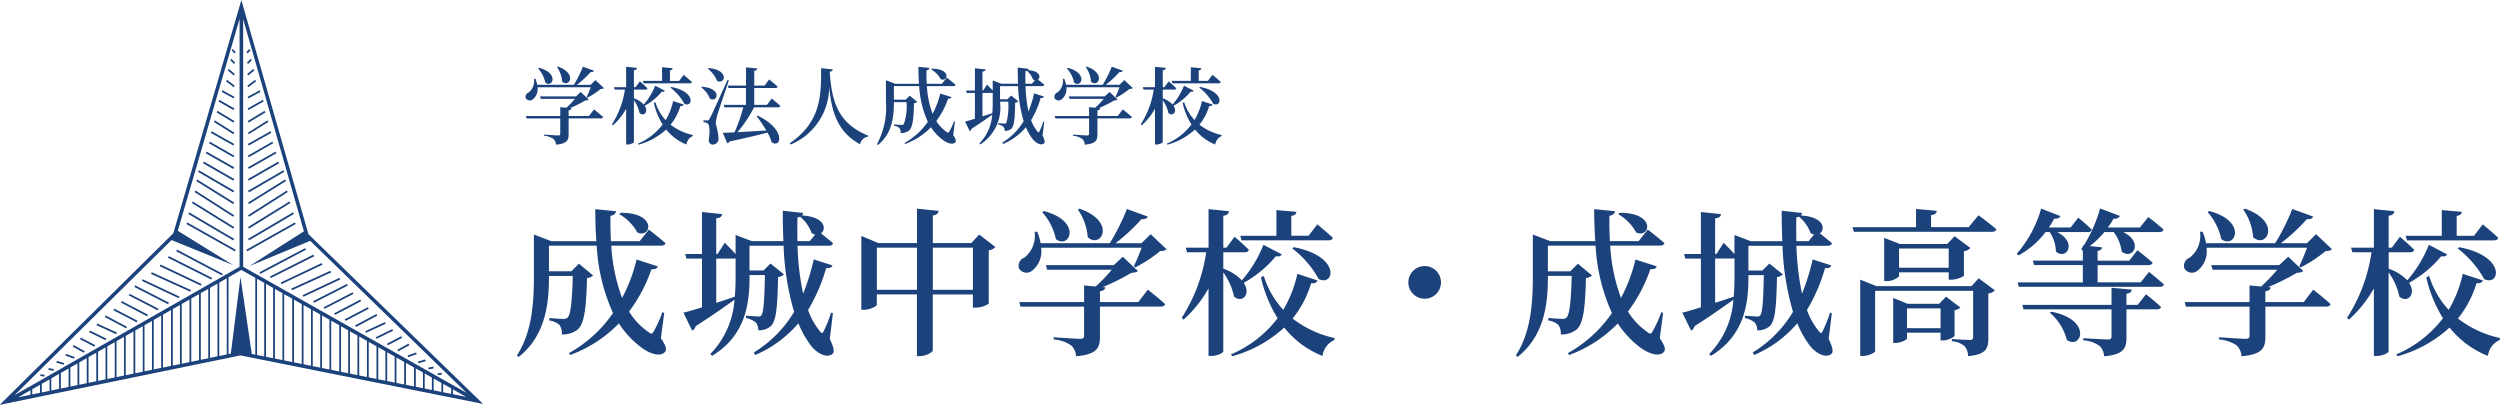<svg xmlns="http://www.w3.org/2000/svg" width="268.044" height="43.399" viewBox="0 0 268.044 43.399"><path d="M25.109 25.611l-4.819-2.837-.1.169 4.82 2.836zm0-1.266l-4.44-2.744-.1.165 4.44 2.747zm0-1.265l-4.156-2.653-.1.164 4.158 2.653zm0-1.362l-3.969-2.47-.1.166 3.971 2.469zm0-1.264l-3.78-2.194-.1.168 3.781 2.2zm.007-1.257l-3.248-1.867-.1.169 3.248 1.866zm0-1.256l-2.955-1.68-.1.169 2.957 1.685zm0-1.251l-2.618-1.5-.093.168 2.618 1.5zm0-1.254l-2.426-1.365-.092.174 2.426 1.359zm.012-1.209l-2.091-1.318-.1.166 2.09 1.316zm.005-1.25l-1.807-1.092-.1.168 1.807 1.092zm0-1.349l-1.617-.919-.1.168 1.619.92zm.007-1.245l-1.287-.705-.092.171 1.29.7zm.029-1.195l-.823-.622-.115.154.825.622zm.016-1.248l-.649-.546-.122.149.65.546zm.035-1.222l-.407-.41-.135.138.407.408zm-.089-.991l.141-.133-.3-.332-.142.131zm-5.147 18.291l5.2 2.931.093-.171-5.2-2.93zm-1.09 2.919l4.9 2.586.087-.171-4.9-2.588zm-.883.7l4.649 2.335.085-.174-4.649-2.337zm-.887.9l4.4 2.085.082-.175-4.4-2.088zm-.933.826l4.2 1.91.081-.177-4.2-1.91zm-.974.753l3.946 1.857.082-.174-3.95-1.859zm-.808.655l3.62 1.851.086-.174-3.62-1.852zm-.6.9l3.094 1.6.087-.169-3.093-1.6zm-.83.777l2.8 1.468.087-.173-2.8-1.464zm-.813.821l2.488 1.291.087-.172-2.487-1.292zm-.923.724l2.283 1.212.09-.168-2.284-1.215zm-.891.87l2.1.97.079-.176-2.1-.971zm-.8.752l1.77.865.085-.176-1.769-.863zm-.972.756l1.53.8.087-.175-1.529-.8zm-.778.8l1.192.651.093-.17-1.193-.656zm-.723.774l-.062.183.918.329.064-.185zm-.978.747l-.054.186.775.234.053-.191zm-.873.772l-.037.193.546.106.037-.191zm-.909.847l.43.068.031-.192-.43-.069zM26.56 5.726l.3-.334-.138-.131-.309.332zm.045 1.127l.407-.408-.134-.138-.407.41zm.022 1.236l.651-.546-.123-.149-.651.546zm.007 1.252l.826-.622-.115-.154-.825.622zm.006 1.212l1.29-.7-.092-.171-1.288.705zm.009 1.243l1.62-.92-.092-.168-1.62.919zm.007 1.348l1.81-1.092-.1-.168-1.809 1.092zm.01 1.246l2.111-1.318-.1-.166-2.091 1.318zm.006 1.212l2.424-1.359-.092-.174-2.427 1.365zm0 1.254l2.622-1.5-.094-.168-2.621 1.5zm.007 1.257l2.958-1.685-.092-.169-2.959 1.68zm.006 1.251l3.248-1.866-.1-.169-3.248 1.867zm.007 1.261l3.782-2.2-.1-.168-3.781 2.194zm.006 1.256l3.968-2.469-.1-.166-3.971 2.47zm0 1.36l4.156-2.653-.1-.164-4.158 2.653zm0 1.269l4.439-2.747-.1-.165-4.442 2.744zm0 1.266l4.817-2.836-.1-.169-4.82 2.837zm-.191 1.172l5.2-2.931-.093-.17-5.2 2.93zm1.4 2.418l4.9-2.589-.087-.173-4.9 2.588zm1.131.449l4.65-2.339-.086-.174-4.649 2.338zm1.136.652l4.4-2.085-.079-.177-4.4 2.086zm1.137.654l4.195-1.913-.079-.176-4.195 1.909zm1.223.7l3.949-1.858-.081-.176-3.95 1.858zm1.135.647l3.619-1.851-.085-.174-3.622 1.851zm1.125.646l3.1-1.6-.089-.171-3.094 1.6zm1.127.647l2.8-1.463-.087-.175-2.8 1.466zm1.123.649l2.487-1.3-.086-.174-2.489 1.3zm1.129.646l2.278-1.214-.089-.172-2.281 1.213zm1.079.625l2.1-.969-.079-.178-2.1.973zm1.119.646l1.772-.86-.084-.176-1.769.863zm1.214.694l1.53-.8-.087-.174-1.53.8zm1.117.644l1.194-.652-.09-.172-1.2.654zm1.058.634l.921-.327-.066-.184-.918.33zm1.116.654l.773-.233-.056-.187-.774.231zm1.082.652l.546-.107-.038-.193-.543.11zm1.42.546l-.032-.189-.43.066.027.193zm-14.117-14.33l16.768 16.3-23.957-13.518V2.063l6.515 22.734-5.842 3.73zm-5.888 3.964v8.236l-.376-.075-1.213-8.248-1.036 8.217-.248.05V29.73l1.38-.788zm-1.686-1.179L1.566 42.365l16.826-16.626 6.622 2.688-5.951-3.682 6.624-22.716zM1.941 42.598l1.327-.757v.485l-1.327.272m1.518-.866l.83-.474v.857c-.294.062-.571.118-.83.171zm1.022-.583l.832-.474v1.231l-.832.171zm1.021-.582l.828-.474v1.6l-.828.171zm1.022-.583l.83-.474v1.977l-.83.17zm1.021-.583l.764-.437v2.326l-.764.157zm.955-.545l.8-.457v2.687l-.8.165zm.994-.567l.83-.473v3.06l-.83.172zm1.021-.581l.8-.456v3.422l-.8.163zm.988-.565l.8-.455v3.782l-.8.165zm.991-.566l.8-.454v4.143l-.8.165zm.989-.564l.83-.473v4.518l-.83.171zm1.023-.582l.8-.455v4.879l-.8.164zm.988-.564l.8-.455v5.239l-.8.164zm.99-.564l.8-.458v5.6l-.8.163zm.991-.565l.861-.493v5.986l-.861.178zm1.054-.6l.764-.436v6.336l-.764.157zm.958-.546l.83-.474v6.708l-.83.171zm1.021-.583l.83-.474v7.082l-.83.171zm1.022-.583l.8-.454v7.442c-.255.053-.521.108-.8.163zm.988-.564l.8-.454v7.8c-.252.051-.517.1-.8.163zm.993-.565l.8-.455v8.166l-.8.163zm4.052-.4l.766.432v7.887l-.766-.152zm.959.541l.764.431v7.538c-.267-.052-.523-.1-.764-.152zm.958.542l.8.45v7.177l-.8-.161zm.988.557l.863.487v6.793l-.863-.173zm1.054.594l.83.469v6.421l-.83-.166zm1.021.577l.8.45v6.061l-.8-.159zm.991.56l.8.45v5.7l-.8-.158zm.989.558l.8.448v5.34l-.8-.159zm.988.557l.864.488v4.955l-.864-.174zm1.055.6l.767.432v4.606l-.767-.153zm.958.54l.8.45v4.245l-.8-.161zm.99.557l.828.469v3.873l-.828-.166zm1.022.578l.83.469v3.5l-.83-.166zm1.023.577l.763.43v3.154l-.763-.154zm.956.541l.8.45v2.792c-.263-.053-.531-.108-.8-.16zm.99.558l.828.467v2.42l-.828-.167zm1.021.576l.863.486v2.035l-.863-.171zm1.055.594l.766.432v1.687l-.766-.153zm.954.539l.769.433v1.337l-.769-.152zm.96.541l.831.469v.966l-.831-.167zm.95 1.458h.072v-.88l.862.486v.581l-.934-.187m1.125-.286l1.406.792-1.406-.282zm3.22 1.55s-18.646-18.126-18.72-18.2c-.027-.1-7.193-25.1-7.193-25.1l-.183.636s-7.08 24.271-7.109 24.366l-18.618 18.4 25.814-5.3c.073.017 26.009 5.2 26.009 5.2m14.617-20.341a5.044 5.044 0 011.921 1.955c1.479.7 2.21-2.125-1.785-2.108zm4.811 10.57l-.2-.051a13.821 13.821 0 01-.918 2.027c-.17.323-.289.323-.578.085a7.294 7.294 0 01-2.074-2.193 16.46 16.46 0 002.4-4.539c.459.017.612-.1.68-.306l-2.278-.731a17.1 17.1 0 01-1.55 4.114 19.105 19.105 0 01-1.16-5.606h5.338c.255 0 .425-.085.476-.272a50.28 50.28 0 00-1.785-1.445l-.986 1.241h-3.077c-.051-.9-.068-1.8-.051-2.72.425-.068.561-.272.595-.493l-2.227-.221c0 1.173.034 2.329.119 3.434h-4.828l-1.87-.714v4.369c0 2.873-.17 6.052-1.819 8.585l.187.17c3.009-2.38 3.247-6 3.247-8.687h2.55c-.068 2.8-.238 4.165-.544 4.454a.558.558 0 01-.476.153 18.36 18.36 0 01-1.479-.1l-.017.272a2.031 2.031 0 011.088.474 1.548 1.548 0 01.255 1.02 2.614 2.614 0 001.683-.51c.68-.578.935-2.006 1.02-5.542a.956.956 0 00.646-.272l-1.513-1.262-.816.816h-2.4v-2.75h5.12a19.973 19.973 0 001.751 7.225A13.95 13.95 0 0161 37.859l.136.2a13.961 13.961 0 005.219-3.383 10.046 10.046 0 002.262 2.469c.8.646 2.074 1.224 2.669.6.221-.238.153-.629-.425-1.479zm15.606-7.68H85.5q-.026-1.275 0-2.55a1.205 1.205 0 00.289-.068 4.089 4.089 0 011.241 1.768 1.109 1.109 0 00.374.136zm-10.03 1.87h1.836a.886.886 0 00.238-.034v2.006c0 .7-.017 1.411-.085 2.108q-1.02.357-1.989.663zm12.512 5.848l-.206-.038a13.223 13.223 0 01-.765 1.921c-.153.323-.238.323-.442.034a7.638 7.638 0 01-1.256-2.255 18.572 18.572 0 001.938-4.49c.442.017.595-.085.68-.289l-2.006-.646a24.093 24.093 0 01-1.139 3.672 28.348 28.348 0 01-.6-5.134h3.349c.238 0 .408-.085.459-.272-.408-.357-.952-.782-1.292-1.054.612-.459.442-1.785-2.04-1.921a.438.438 0 00.119-.272l-2.176-.238c0 1.122.017 2.21.068 3.264h-3.378l-1.751-.663v2.043c-.493-.544-1.156-1.207-1.156-1.207l-.782 1.207h-.136v-3.825c.459-.051.595-.221.629-.459l-2.159-.221v4.505h-1.8l.136.493h1.666v5.219c-.867.272-1.564.476-1.989.578l.935 1.921a.683.683 0 00.374-.476 86.43 86.43 0 004.165-2.839 9.225 9.225 0 01-2.6 5.831l.2.187c3.639-2.214 4.013-5.681 4.013-8.469v-.187h1.649c-.051 2.686-.136 4.012-.391 4.318a.311.311 0 01-.289.119c-.2 0-.9-.051-1.343-.085v.255a2.346 2.346 0 011.054.476 1.315 1.315 0 01.255.833 1.945 1.945 0 001.326-.425c.612-.544.731-2.057.8-5.287a.946.946 0 00.629-.289l-1.446-1.156-.748.748h-1.5V26.35h3.655a28.534 28.534 0 001.126 7.087 12.741 12.741 0 01-4.318 4.352l.153.272a12.512 12.512 0 004.624-3.4 10.743 10.743 0 001.275 2.3c.544.765 1.666 1.53 2.363 1 .255-.187.187-.68-.272-1.615zm10.71-2.5v-4.522h4.3v4.522zm-6 0v-4.522h4.3v4.522zm10.964-5.932l-.833.918h-4.131v-2.958c.459-.068.578-.255.629-.493l-2.329-.238v3.689h-4.148l-1.819-.765v7.922h.251c.68 0 1.411-.391 1.411-.544v-1.105h4.3v6.613h.323c.646 0 1.377-.425 1.377-.612v-6h4.3v1.411h.289a2.566 2.566 0 001.411-.425v-5.713a1.266 1.266 0 00.714-.357zm10.591-2.669a5.97 5.97 0 011.054 2.958c1.428 1.309 3.128-1.666-.884-3.06zm-3.825.272a6.319 6.319 0 011.462 2.89c1.479 1.139 2.873-1.921-1.292-3.009zm10.3 9.639h-4.112v-1.156c.374-.051.544-.187.578-.425l-.289-.017a24.689 24.689 0 003.077-1.53c.374-.034.561-.068.7-.2l-1.615-1.53-.969.9h-7.279l.136.493h6.936a19.168 19.168 0 01-1.734 1.8l-1.241-.119v1.785h-6.953l.136.493h6.817v3.093c0 .255-.085.357-.408.357-.442 0-2.856-.17-2.856-.17v.238a3.829 3.829 0 011.87.629 1.654 1.654 0 01.527 1.173c2.261-.2 2.567-.9 2.567-2.125v-3.2h6.511c.255 0 .425-.085.476-.272-.68-.629-1.853-1.547-1.853-1.547zm1.326-7.276l-.986.969H119.6a19.841 19.841 0 002.788-2.584c.374.034.6-.068.68-.272l-2.244-.816a23.127 23.127 0 01-1.836 3.672h-7.412a5.649 5.649 0 00-.376-1.241l-.272.017a2.966 2.966 0 01-1.12 2.783.908.908 0 00-.544 1.156.934.934 0 001.428.2 2.624 2.624 0 00.935-2.431H122.4a25.121 25.121 0 01-.833 1.989l.153.119a14.2 14.2 0 002.669-1.751c.357-.017.544-.051.68-.2zm9.741.663h9.333c.238 0 .408-.085.459-.272-.629-.595-1.666-1.445-1.666-1.445l-.935 1.224h-1.851v-2.125c.391-.068.527-.221.544-.442l-2.142-.187v2.754h-3.876zm5.44.867a10.589 10.589 0 012.839 3.281c1.666.833 2.448-2.431-2.669-3.417zm-3.094-.391a13 13 0 01-2.312 3.808 4.821 4.821 0 00-1.987-1.241v-1.768h2.295c.238 0 .391-.085.442-.272-.578-.578-1.53-1.394-1.53-1.394l-.867 1.173h-.34v-3.417c.442-.068.578-.238.612-.493l-2.193-.221v4.131h-2.448l.136.493h2.057a17.679 17.679 0 01-2.618 7.021l.2.2a13.241 13.241 0 002.669-3.349v7.246h.325c.578 0 1.258-.323 1.258-.493v-8.466a6.876 6.876 0 011.156 2.6c.9.748 1.836-.289 1.037-1.479a12.328 12.328 0 003.449-2.855c.391.068.527-.034.629-.2zm3.641 3.111a12.747 12.747 0 01-1.513 3.859 9.438 9.438 0 01-2.087-3.638l-.306.17a14.352 14.352 0 001.785 4.369 12.288 12.288 0 01-5 3.876l.136.2a13.534 13.534 0 005.576-3.077 9.855 9.855 0 004.109 3.047 2.132 2.132 0 011.258-1.7l.034-.221a11.183 11.183 0 01-4.5-2.091 11.151 11.151 0 001.989-3.791c.357.051.6-.068.68-.289zm15.4.918a1.749 1.749 0 00-1.75-1.751 1.749 1.749 0 00-1.75 1.751 1.749 1.749 0 001.75 1.751 1.749 1.749 0 001.75-1.751zm19.006-7.31a5.044 5.044 0 011.921 1.955c1.479.7 2.21-2.125-1.785-2.108zm4.812 10.57l-.2-.051a13.822 13.822 0 01-.918 2.023c-.17.323-.289.323-.578.085a7.294 7.294 0 01-2.074-2.193 16.46 16.46 0 002.4-4.539c.459.017.612-.1.68-.306l-2.278-.731a17.1 17.1 0 01-1.55 4.118 19.105 19.105 0 01-1.156-5.61h5.338c.255 0 .425-.085.476-.272a50.28 50.28 0 00-1.785-1.445l-.986 1.241h-3.077c-.051-.9-.068-1.8-.051-2.72.425-.068.561-.272.595-.493l-2.227-.221c0 1.173.034 2.329.119 3.434h-4.828l-1.87-.714v4.369c0 2.873-.17 6.052-1.819 8.585l.187.17c3.009-2.38 3.247-6 3.247-8.687h2.55c-.068 2.8-.238 4.165-.544 4.454a.558.558 0 01-.476.153 18.36 18.36 0 01-1.479-.1l-.017.272a2.031 2.031 0 011.088.476 1.548 1.548 0 01.255 1.02 2.614 2.614 0 001.683-.51c.68-.578.935-2.006 1.02-5.542a.956.956 0 00.646-.272l-1.513-1.258-.816.816h-2.4v-2.752h5.117a19.973 19.973 0 001.751 7.225 13.95 13.95 0 01-4.726 4.3l.136.2a13.961 13.961 0 005.219-3.383 10.046 10.046 0 002.26 2.466c.8.646 2.074 1.224 2.669.6.221-.238.153-.629-.425-1.479zm15.606-7.684H192.6q-.025-1.275 0-2.55a1.205 1.205 0 00.289-.068 4.089 4.089 0 011.241 1.768 1.109 1.109 0 00.374.136zm-10.03 1.87h1.836a.886.886 0 00.238-.034v2.006c0 .7-.017 1.411-.085 2.108q-1.02.357-1.989.663zm12.512 5.848l-.2-.034a13.223 13.223 0 01-.765 1.921c-.153.323-.238.323-.442.034a7.639 7.639 0 01-1.262-2.255 18.573 18.573 0 001.938-4.488c.442.017.595-.085.68-.289l-2.006-.646a24.092 24.092 0 01-1.139 3.672 28.349 28.349 0 01-.6-5.134h3.349c.238 0 .408-.085.459-.272-.408-.357-.952-.782-1.292-1.054.612-.459.442-1.785-2.04-1.921a.438.438 0 00.119-.272l-2.176-.238c0 1.122.017 2.21.068 3.264h-3.383l-1.751-.663v2.041c-.493-.544-1.156-1.207-1.156-1.207l-.777 1.207h-.136v-3.825c.459-.051.6-.221.629-.459l-2.159-.221v4.505h-1.8l.136.493h1.666v5.219c-.867.272-1.564.476-1.989.578l.935 1.921a.683.683 0 00.374-.476 86.43 86.43 0 004.165-2.839 9.225 9.225 0 01-2.6 5.831l.2.187c3.638-2.21 4.012-5.678 4.012-8.466v-.187h1.649c-.051 2.686-.136 4.012-.391 4.318a.311.311 0 01-.289.119c-.2 0-.9-.051-1.343-.085v.255a2.346 2.346 0 011.054.476 1.315 1.315 0 01.255.833 1.945 1.945 0 001.326-.425c.612-.544.731-2.057.8-5.287a.946.946 0 00.629-.289l-1.445-1.156-.748.748h-1.5v-2.652h3.655a28.534 28.534 0 001.126 7.084 12.741 12.741 0 01-4.318 4.352l.153.272a12.512 12.512 0 004.624-3.4 10.743 10.743 0 001.275 2.3c.544.765 1.666 1.53 2.363 1 .255-.187.187-.68-.272-1.615zm8.058 1.615v-2.121h3.6v2.125zm5.1-1.921a1.275 1.275 0 00.629-.289l-1.547-1.169-.731.765h-3.383l-1.547-.629v4.828h.2c.612 0 1.275-.34 1.275-.476v-.629h3.6v.833h.255a2.106 2.106 0 001.249-.462zm1.819-2.584H201.2l-1.751-.7v8.184h.238c.68 0 1.36-.357 1.36-.527v-6.46h10.506v4.947c0 .221-.068.323-.357.323-.374 0-1.921-.1-1.921-.1v.238a2.341 2.341 0 011.377.544 1.657 1.657 0 01.357 1.054c1.921-.17 2.176-.816 2.176-1.9v-4.817a1.113 1.113 0 00.7-.34l-1.737-1.29zm-7.769-1.972v-2.057h5.321v2.057zm5.593 1.275a2.541 2.541 0 001.36-.408v-2.631a1.267 1.267 0 00.7-.357l-1.7-1.258-.8.833H203.7l-1.683-.663v4.637h.221a1.915 1.915 0 001.377-.51v-.425h5.321v.782zm1.87-5.627h-4.029v-1.292c.442-.051.578-.221.612-.459l-2.227-.2v1.955h-6.817l.153.493h14.807c.238 0 .425-.085.476-.272-.731-.629-1.921-1.5-1.921-1.5zm8.687.527a3.85 3.85 0 01.663 2.074c1.071.986 2.38-.9.153-2.074h3.264c.238 0 .391-.085.425-.272a19.107 19.107 0 00-1.445-1.275l-.816 1.054h-2.329a8.752 8.752 0 00.561-.952c.374.051.6-.085.663-.272l-2.057-.8a12.628 12.628 0 01-2.618 4.845l.2.17a9.049 9.049 0 002.89-2.5zm.017 8.653a5.586 5.586 0 011.819 2.911c1.564 1.1 2.788-2.159-1.649-3.026zm9.418-.85h-1.207v-1.19c.374-.051.527-.187.578-.442l-2.176-.2v1.836h-9.571l.136.476h9.435v2.89c0 .255-.1.34-.408.34-.425 0-2.618-.136-2.618-.136v.238a3.277 3.277 0 011.751.595 1.67 1.67 0 01.476 1.105c2.125-.187 2.4-.867 2.4-2.04v-2.992h3.264c.221 0 .408-.085.442-.255-.6-.578-1.615-1.36-1.615-1.36zm.323-2.414H224.9v-1.849h5.44c.238 0 .408-.085.459-.255-.612-.561-1.632-1.343-1.632-1.343l-.867 1.122h-3.4v-1.037c.34-.068.459-.2.476-.391l-1.309-.136a9.9 9.9 0 001.564-1.5h1a4.446 4.446 0 01.85 2.091c1.173.952 2.4-.986.17-2.091h3.859c.238 0 .408-.085.459-.272-.612-.578-1.632-1.343-1.632-1.343l-.9 1.122H226a9.093 9.093 0 00.612-.952.619.619 0 00.68-.289l-2.125-.8a15.34 15.34 0 01-1.751 3.978l-.1-.017v.153c-.068.085-.119.17-.187.255l.187.153v1.071h-5.372l.153.476h5.219v1.858h-7l.136.476h15.1c.238 0 .408-.068.459-.255a36.595 36.595 0 00-1.6-1.343zm11-7.8a5.97 5.97 0 011.054 2.958c1.428 1.309 3.128-1.666-.884-3.06zm-3.825.272a6.319 6.319 0 011.462 2.89c1.479 1.139 2.873-1.921-1.292-3.009zM247 32.385h-4.114v-1.156c.374-.051.544-.187.578-.425l-.289-.017a24.688 24.688 0 003.077-1.53c.374-.034.561-.068.7-.2l-1.615-1.53-.969.9h-7.276l.136.493h6.936a19.167 19.167 0 01-1.734 1.8l-1.241-.119v1.785h-6.953l.136.493h6.817v3.093c0 .255-.085.357-.408.357-.442 0-2.856-.17-2.856-.17v.238a3.829 3.829 0 011.87.629 1.654 1.654 0 01.527 1.173c2.261-.2 2.567-.9 2.567-2.125v-3.2h6.511c.255 0 .425-.085.476-.272-.68-.629-1.853-1.547-1.853-1.547zm1.326-7.276l-.986.969h-2.79a19.84 19.84 0 002.788-2.584c.374.034.6-.068.68-.272l-2.244-.816a23.128 23.128 0 01-1.836 3.672h-7.412a5.649 5.649 0 00-.374-1.241l-.272.017a2.966 2.966 0 01-1.122 2.783.908.908 0 00-.544 1.156.934.934 0 001.428.2 2.624 2.624 0 00.935-2.431h10.778a25.121 25.121 0 01-.833 1.989l.153.119a14.2 14.2 0 002.669-1.751c.357-.017.544-.051.68-.2zm9.741.663h9.333c.238 0 .408-.085.459-.272-.629-.595-1.666-1.445-1.666-1.445l-.935 1.224H263.4v-2.125c.391-.068.527-.221.544-.442l-2.142-.187v2.754h-3.876zm5.44.867a10.588 10.588 0 012.839 3.281c1.666.833 2.448-2.431-2.669-3.417zm-3.094-.391a13 13 0 01-2.313 3.808 4.821 4.821 0 00-1.989-1.241v-1.768h2.289c.238 0 .391-.085.442-.272-.578-.578-1.53-1.394-1.53-1.394l-.867 1.173h-.34v-3.417c.442-.068.578-.238.612-.493l-2.193-.221v4.131h-2.448l.136.493h2.057a17.679 17.679 0 01-2.618 7.021l.2.2a13.241 13.241 0 002.669-3.349v7.246h.323c.578 0 1.258-.323 1.258-.493v-8.466a6.876 6.876 0 011.156 2.6c.9.748 1.836-.289 1.037-1.479a12.328 12.328 0 003.451-2.856c.391.068.527-.034.629-.2zm3.638 3.111a12.747 12.747 0 01-1.513 3.859 9.438 9.438 0 01-2.091-3.638l-.306.17a14.352 14.352 0 001.785 4.369 12.289 12.289 0 01-5 3.876l.136.2a13.534 13.534 0 005.576-3.077 9.855 9.855 0 004.114 3.043 2.132 2.132 0 011.258-1.7l.034-.221a11.183 11.183 0 01-4.505-2.091 11.15 11.15 0 001.989-3.791c.357.051.6-.068.68-.289zM59.717 7.186a3.161 3.161 0 01.558 1.566c.756.693 1.656-.882-.468-1.62zm-2.025.144a3.345 3.345 0 01.774 1.53c.783.6 1.521-1.017-.684-1.593zm5.454 5.107h-2.178v-.612c.2-.027.288-.1.306-.225l-.153-.013a13.07 13.07 0 001.629-.81c.2-.018.3-.036.369-.108l-.855-.81-.513.478H57.9l.072.261h3.671a10.148 10.148 0 01-.918.954l-.657-.063v.948h-3.681l.072.261h3.609v1.634c0 .135-.045.189-.216.189-.234 0-1.512-.09-1.512-.09v.126a2.027 2.027 0 01.99.333.876.876 0 01.279.621c1.197-.108 1.359-.474 1.359-1.125v-1.692h3.447c.135 0 .225-.045.252-.144-.36-.333-.981-.819-.981-.819zm.7-3.852l-.522.513H61.85a10.5 10.5 0 001.476-1.372c.2.018.315-.036.36-.144L62.5 7.15a12.244 12.244 0 01-.972 1.944H57.6a2.991 2.991 0 00-.2-.657l-.144.009a1.57 1.57 0 01-.59 1.476.481.481 0 00-.288.615.5.5 0 00.756.108 1.389 1.389 0 00.495-1.287h5.706a13.3 13.3 0 01-.441 1.053l.081.063a7.518 7.518 0 001.413-.927c.189-.009.288-.027.36-.108zm5.157.351h4.941c.126 0 .216-.045.243-.144-.333-.315-.882-.765-.882-.765l-.495.648h-.981V7.546c.207-.036.279-.117.288-.234l-1.134-.1V8.67h-2.05zm2.88.459a5.606 5.606 0 011.5 1.737c.882.441 1.3-1.287-1.413-1.809zm-1.638-.207a6.881 6.881 0 01-1.224 2.016 2.552 2.552 0 00-1.053-.657v-.94h1.215c.126 0 .207-.045.234-.144-.306-.306-.81-.738-.81-.738l-.459.621h-.18V7.537c.234-.036.306-.126.324-.261l-1.161-.117v2.187h-1.3l.072.261H67a9.36 9.36 0 01-1.388 3.717l.108.113a7.01 7.01 0 001.413-1.773v3.829h.167c.306 0 .666-.171.666-.261V10.75a3.64 3.64 0 01.612 1.377c.477.4.972-.153.549-.783a6.526 6.526 0 001.827-1.512c.207.036.279-.018.333-.108zm1.926 1.647a6.748 6.748 0 01-.8 2.043 5 5 0 01-1.107-1.926l-.164.085a7.6 7.6 0 00.945 2.313 6.506 6.506 0 01-2.645 2.053l.072.108a7.165 7.165 0 002.954-1.629 5.217 5.217 0 002.174 1.611 1.129 1.129 0 01.666-.9l.018-.117a5.921 5.921 0 01-2.384-1.107 5.9 5.9 0 001.053-2.007c.189.027.315-.036.36-.153zm3.719-3.469a3.172 3.172 0 01.99 1.3c.855.459 1.368-1.179-.918-1.368zm-.7 2.007a2.819 2.819 0 01.927 1.206c.819.486 1.359-1.125-.855-1.278zM78 8.581c-1.728 3.807-1.728 3.807-1.926 4.149-.09.171-.126.18-.252.18h-.4v.18a.861.861 0 01.45.144c.216.135.261.891.108 1.818.054.306.225.45.414.45a.629.629 0 00.648-.684 8.11 8.11 0 00-.3-1.557 4.082 4.082 0 01.144-.837c.126-.486.873-2.637 1.26-3.8zm5.427 2.925c.126 0 .216-.045.243-.144-.351-.333-.927-.8-.927-.8l-.513.684h-1.363V9.437h2.277a.222.222 0 00.234-.144 18.203 18.203 0 00-.909-.774l-.5.657h-1.1V7.591c.234-.036.315-.126.333-.252l-1.215-.117v1.953h-1.955l.068.262h1.881v1.809H77.6l.072.261h2.016a17.147 17.147 0 01-.936 2.682c-.522.027-.963.045-1.26.054l.486 1.115a.312.312 0 00.243-.189c1.8-.387 3.105-.693 4.068-.954a4.7 4.7 0 01.441 1.022c.99.747 1.647-1.332-1.494-2.835l-.108.063a13.978 13.978 0 011.035 1.525c-1.134.072-2.214.135-3.087.18a13.72 13.72 0 001.773-2.664zm4.613-4.194c-.009 2.808.054 5.715-3.366 8.046l.108.135a6.714 6.714 0 004.122-6.2c.243 2.808.972 4.914 3.312 6.174a1.022 1.022 0 01.855-.819l.018-.1c-3.1-1.269-3.924-3.465-4.122-6.858.234-.036.306-.126.324-.252zm11.8.135a2.67 2.67 0 011.017 1.035c.783.369 1.17-1.125-.945-1.116zm2.547 5.6l-.108-.027a7.317 7.317 0 01-.486 1.071c-.09.171-.153.171-.306.045a3.862 3.862 0 01-1.1-1.161 8.714 8.714 0 001.269-2.4c.243.009.324-.054.36-.162l-1.206-.387a9.055 9.055 0 01-.819 2.178 10.115 10.115 0 01-.612-2.97h2.826c.135 0 .225-.045.252-.144-.351-.306-.945-.765-.945-.765l-.522.657h-1.628c-.027-.477-.036-.954-.027-1.44.225-.036.3-.144.315-.261l-1.179-.117c0 .621.018 1.233.063 1.818h-2.556l-.99-.378v2.313a8.239 8.239 0 01-.963 4.54l.1.09c1.593-1.26 1.719-3.177 1.719-4.6h1.35a5.522 5.522 0 01-.294 2.359.3.3 0 01-.252.081c-.153 0-.558-.027-.783-.054l-.009.144a1.075 1.075 0 01.576.252.819.819 0 01.135.54 1.384 1.384 0 00.891-.27c.36-.306.5-1.062.54-2.934a.506.506 0 00.342-.144l-.8-.666-.432.432h-1.265V9.229h2.709a10.574 10.574 0 00.927 3.825 7.385 7.385 0 01-2.5 2.277l.07.106a7.391 7.391 0 002.763-1.791 5.318 5.318 0 001.2 1.3c.423.342 1.1.648 1.413.315.114-.119.075-.324-.225-.776zm8.261-4.07h-.7q-.013-.675 0-1.35a.638.638 0 00.153-.036 2.165 2.165 0 01.657.936.587.587 0 00.2.072zm-5.31.99h.972a.469.469 0 00.126-.018v1.062c0 .369-.009.747-.045 1.116q-.54.189-1.053.351zm6.624 3.1l-.108-.018a7 7 0 01-.4 1.017c-.081.171-.126.171-.234.018a4.044 4.044 0 01-.666-1.2 9.832 9.832 0 001.021-2.377c.234.009.315-.045.36-.153l-1.062-.342a12.755 12.755 0 01-.6 1.944 15.008 15.008 0 01-.318-2.719h1.773c.126 0 .216-.045.243-.144-.216-.189-.5-.414-.684-.558.324-.243.234-.945-1.08-1.017a.232.232 0 00.063-.144l-1.152-.126c0 .594.009 1.17.036 1.728h-1.791l-.927-.351v1.08c-.261-.288-.612-.639-.612-.639l-.414.639h-.072V7.681c.243-.027.315-.117.333-.243l-1.143-.117v2.385h-.954l.072.261h.882v2.763c-.459.144-.828.252-1.053.306l.5 1.017a.361.361 0 00.2-.252c.981-.63 1.71-1.143 2.205-1.5a4.884 4.884 0 01-1.38 3.084l.108.1a4.707 4.707 0 002.124-4.482v-.1h.868a6.683 6.683 0 01-.207 2.286.165.165 0 01-.153.063c-.108 0-.477-.027-.711-.045v.135a1.242 1.242 0 01.558.252.7.7 0 01.135.441 1.03 1.03 0 00.7-.225c.324-.288.387-1.089.423-2.8a.5.5 0 00.333-.153l-.765-.612-.4.4h-.792V9.237h1.935a15.106 15.106 0 00.594 3.753 6.745 6.745 0 01-2.286 2.3l.088.147a6.624 6.624 0 002.448-1.8 5.687 5.687 0 00.675 1.217c.288.4.882.81 1.251.531.135-.1.1-.36-.144-.855zm4.455-5.877a3.161 3.161 0 01.558 1.566c.756.693 1.656-.882-.468-1.62zm-2.025.144a3.345 3.345 0 01.774 1.53c.783.6 1.521-1.017-.684-1.593zm5.454 5.1h-2.178v-.612c.2-.027.288-.1.306-.225l-.153-.009a13.07 13.07 0 001.629-.81c.2-.018.3-.036.369-.108l-.855-.81-.513.477H114.6l.072.261h3.672a10.148 10.148 0 01-.918.954l-.657-.063v.948h-3.682l.072.261h3.609v1.634c0 .135-.045.189-.216.189-.234 0-1.512-.09-1.512-.09v.126a2.027 2.027 0 01.99.333.876.876 0 01.279.621c1.197-.108 1.359-.474 1.359-1.125v-1.692h3.447c.135 0 .225-.045.252-.144-.36-.333-.981-.819-.981-.819zm.7-3.852l-.522.513h-1.474a10.5 10.5 0 001.476-1.368c.2.018.315-.036.36-.144L119.2 7.15a12.244 12.244 0 01-.972 1.944H114.3a2.991 2.991 0 00-.2-.657l-.144.009a1.57 1.57 0 01-.594 1.476.481.481 0 00-.288.612.5.5 0 00.756.108 1.389 1.389 0 00.5-1.287h5.706a13.3 13.3 0 01-.441 1.053l.081.063a7.518 7.518 0 001.413-.927c.189-.009.288-.027.36-.108zm5.157.351h4.941c.126 0 .216-.045.243-.144-.333-.315-.882-.765-.882-.765l-.5.648h-.981V7.546c.207-.036.279-.117.288-.234l-1.134-.1V8.67h-2.045zm2.88.459a5.606 5.606 0 011.5 1.737c.882.441 1.3-1.287-1.413-1.809zm-1.638-.207a6.881 6.881 0 01-1.224 2.016 2.552 2.552 0 00-1.053-.657v-.937h1.215c.126 0 .207-.045.234-.144-.306-.306-.81-.738-.81-.738l-.459.621h-.18V7.537c.234-.036.306-.126.324-.261l-1.161-.117v2.187h-1.3l.072.261h1.097a9.359 9.359 0 01-1.386 3.717l.108.108a7.01 7.01 0 001.413-1.773v3.834H124c.306 0 .666-.171.666-.261V10.75a3.64 3.64 0 01.612 1.377c.477.4.972-.153.549-.783a6.526 6.526 0 001.827-1.512c.207.036.279-.018.333-.108zm1.926 1.647a6.748 6.748 0 01-.8 2.043 5 5 0 01-1.107-1.926l-.164.088a7.6 7.6 0 00.945 2.313 6.506 6.506 0 01-2.645 2.053l.072.108a7.165 7.165 0 002.954-1.629 5.217 5.217 0 002.174 1.611 1.129 1.129 0 01.666-.9l.018-.117a5.921 5.921 0 01-2.384-1.107 5.9 5.9 0 001.053-2.007c.189.027.315-.036.36-.153z" fill="#1c427c"/></svg>